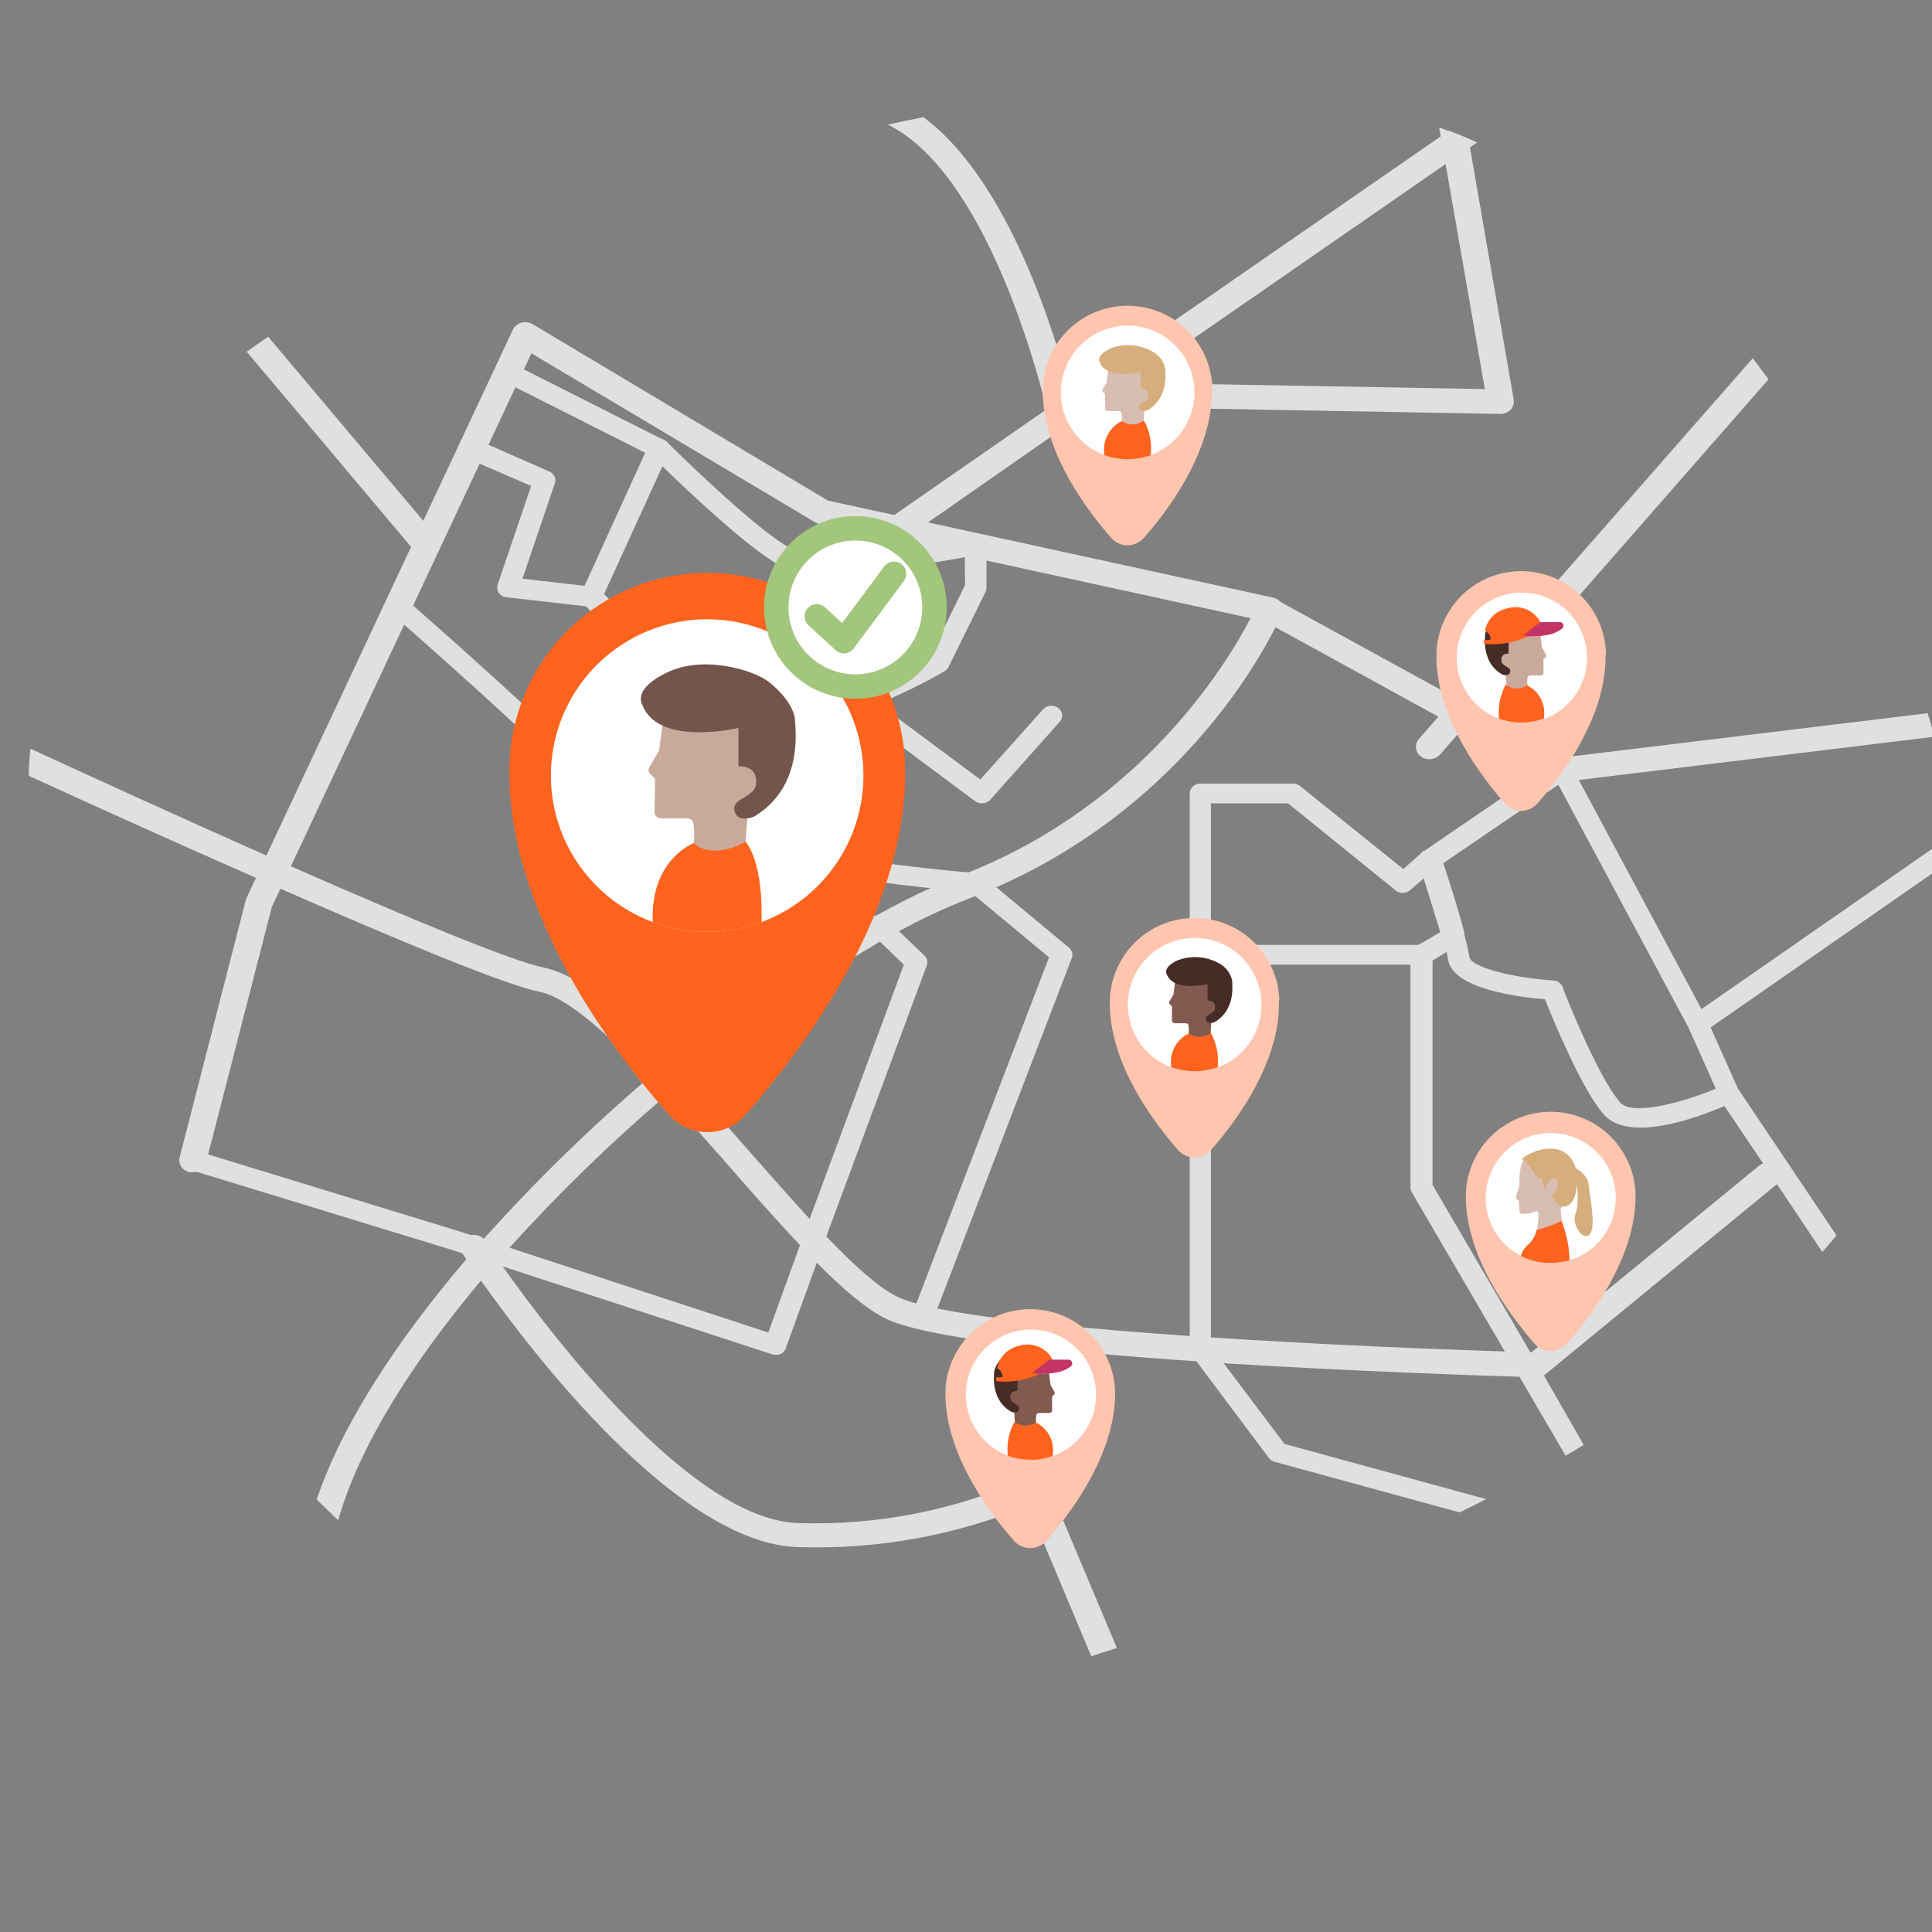 <svg id="eZymF4plS8X1" xmlns="http://www.w3.org/2000/svg" xmlns:xlink="http://www.w3.org/1999/xlink" viewBox="0 0 300 300" shape-rendering="geometricPrecision" text-rendering="geometricPrecision" project-id="ccff0443867943eda327b6fa6cc72479" export-id="d306c7466d9741509028e39980f5ea02" cached="true"><rect x="0" y="0" width="300" height="300" fill="#808080" stroke="none"/><g transform="translate(-394.738-46.023)"><g transform="matrix(1.03 0 0 0.945-12.097 13.296)"><path d="M662.903,229.169l-.081.082-34.819,31.174-.259.219c-.332.192-.708.296-1.092.3-.287,0-1.133,0-2.43-.082-6.633-.218-25.319-.915-44.605-2.211l-4.094-.328c-20.706-1.515-41.166-3.808-47.13-7.084-2.907-1.596-6.361-4.845-10.196-9.035-.805-.901-1.638-1.843-2.484-2.826-3.453-3.985-7.166-8.557-10.919-13.253-3.044-3.753-6.183-7.67-9.295-11.342-.86-1.024-1.706-2.02-2.58-2.989-6.429-7.384-12.475-13.294-16.542-14.181-5.242-1.147-21.279-8.422-38.996-16.898l-3.685-1.774c-11.956-5.733-24.24-11.766-34.368-16.829c0-1.515.109-3.003.232-4.464c10.346,5.187,23.203,11.588,35.569,17.553l3.686,1.761c17.525,8.421,33.317,15.601,38.217,16.679c5.173,1.119,11.615,7.247,18.685,15.382.846.969,1.72,1.979,2.58,3.003c3.071,3.631,6.251,7.575,9.472,11.561c3.221,3.985,6.265,7.78,9.281,11.328l2.471,2.839c4.095,4.682,7.848,8.381,10.66,9.909.925.481,1.9.861,2.907,1.133.915.287,1.979.574,3.167.833c8.353,1.87,22.78,3.385,38.067,4.531l3.248.232c16.242,1.161,33.058,1.925,44.332,2.307l3.767.15h.177l34.341-30.683c.155-.136.33-.246.519-.327.393-.183.834-.235,1.259-.149s.811.306,1.102.626c.347.405.523.928.493,1.46-.031.532-.266,1.031-.657,1.393Z" fill="#dfe0e0"/><path d="M686.593,155.688l-53.613,7.111-2.362.328c-.472.066-.954-.03-1.365-.273l-2.252-1.365-11.642-6.975-3.522-2.115-24.568-14.7c-3.33,7.206-15.614,30.028-42.08,42.721-1.064.532-2.129,1.01-3.234,1.461-.301.15-.574.272-.874.395-3.632,1.538-7.152,3.326-10.537,5.351-.928.546-1.884,1.105-2.853,1.706-10.443,6.684-20.28,14.27-29.399,22.671-1.011.901-2.007,1.815-3.003,2.73-8.338,7.772-16.166,16.074-23.436,24.854l-1.692,2.075-.478.587c-.737.928-1.46,1.856-2.184,2.798-10.414,13.499-18.398,27.298-21.524,39.377-1.092-1.105-2.17-2.238-3.248-3.385c3.78-12.284,12.038-26.056,22.548-39.486l.532-.669c.71-.901,1.365-1.788,2.157-2.73c7.652-9.327,15.919-18.132,24.745-26.356l3.003-2.73c9.337-8.607,19.417-16.372,30.123-23.203.478-.3.915-.587,1.365-.86c2.73-1.638,5.31-3.085,7.794-4.313c1.556-.778,3.057-1.474,4.504-2.061.437-.177.86-.382,1.365-.587c26.52-11.561,39.2-34.6,42.612-41.752.641-1.365.955-2.102.969-2.143.107-.277.274-.527.488-.732.215-.206.472-.361.754-.455.291-.103.602-.135.908-.095.306.041.598.152.853.327l26.97,16.119l3.535,2.102l12.789,7.657l54.842-7.248c.368,1.215.696,2.539,1.01,3.863Z" fill="#dfe0e0"/><path d="M424.048,227.252c-.154.02-.31.02-.464,0-.525-.124-.979-.45-1.263-.908s-.375-1.011-.252-1.535l9.978-42.312c.03-.111.066-.221.109-.328l40.155-93.373c.12-.271.297-.514.518-.712s.482-.346.765-.435c.283-.084.581-.105.873-.062.292.043.572.147.819.308l44.51,28.99l67.098,15.942c.525.125.979.453,1.262.913.283.459.371,1.012.246,1.537s-.453.979-.912,1.262c-.46.282-1.013.371-1.538.246l-67.398-16.024c-.223-.056-.435-.149-.628-.273L475.095,92.686L435.964,183.671l-9.937,42.079c-.117.434-.375.817-.733,1.088-.358.272-.796.417-1.246.414Z" fill="#dfe0e0"/><path d="M617.668,58.044l-1.12.846-3.671,2.73-47.526,35.856-5.241,3.958-3.74,2.73c-.082.088-.179.162-.286.218l-21.197,16.092-3.453,2.593c-.352.272-.785.416-1.229.41-.154.02-.31.02-.464,0-.464-.095-.877-.357-1.16-.737-.324-.434-.464-.978-.39-1.515.074-.536.356-1.022.786-1.352l.764-.573l23.026-17.416l3.562-2.73l1.884-1.433.109-.068L612.14,57.075l1.283-.969c.983.396,1.924.833,2.88,1.256l1.365.682Z" fill="#dfe0e0"/><path d="M652.872,203.457l37.276-28.239c-.123-1.229-.26-2.471-.437-3.713l-38.217,28.936-18.495-37.644-1.187-2.416c-.104-.214-.255-.403-.442-.552-.186-.149-.404-.254-.636-.308-.234-.062-.48-.069-.717-.019-.237.049-.459.154-.648.306l-2.321,1.706-17.388,12.967h-.11c-.271.2-.473.48-.578.8-.106.32-.108.666-.009.988c0,.109,3.058,9.909,4.095,14.768.109.464.178.887.232,1.256.669,4.763,10.305,6.155,14.605,6.537c1.269,3.467,5.568,14.796,8.844,18.904c3.795,4.723,14.059.587,18.222-1.365l5.814,9.418l2.116,3.44l6.824,11.137c.737-.9,1.447-1.801,2.129-2.729l-14.85-24.118-4.122-10.06Zm-13.649,12.285c-3.494-4.314-8.653-18.768-8.653-18.918-.105-.289-.288-.543-.529-.733-.241-.191-.531-.31-.836-.345-5.787-.396-12.448-2.116-12.694-3.849-.136-.969-.423-2.293-.778-3.754c0,0,0-.068,0-.109v-.246c-.996-4.094-2.484-9.103-3.166-11.315l17.348-12.898l19.641,39.951l4.094,10.004c-5.337,2.389-12.639,4.477-14.44,2.239l.013-.027Z" fill="#dfe0e0"/><path d="M627.739,260.649l-2.034-3.794-14.755-27.53v-36.852l2.034-1.365l1.965-1.256c.276-.18.49-.44.614-.745.124-.304.153-.639.083-.961c0,0,0-.068,0-.109v-.246l-3.495-12.366c-.067-.274-.208-.525-.407-.725-.2-.2-.451-.341-.725-.408-.215-.062-.441-.077-.663-.044-.221.033-.433.113-.62.235h-.11l-.163.123-2.921,2.826-15.56-13.636c-.295-.268-.68-.414-1.078-.409h-13.936c-.431,0-.844.171-1.148.476-.305.304-.476.717-.476,1.148v91.325c.005.335.104.662.286.942l.737,1.051l10.92,15.888c.212.307.526.529.887.627l27.844,8.299c1.365-.71,2.729-1.447,3.999-2.184l-30.383-9.063-9.158-13.239-1.938-2.826v-89.196h11.629l16.201,14.291c.296.277.686.431,1.092.431.405,0,.796-.154,1.092-.431l2.061-1.966l2.497,8.831-3.316,2.143-.41.259c-.23.147-.42.348-.554.587-.133.238-.205.505-.21.778v38.217c.001.273.072.541.205.778l14.044,26.193l2.212,4.163l6.933,12.925c.928-.587,1.843-1.187,2.73-1.788l-6.005-11.397Z" fill="#dfe0e0"/><path d="M609.326,193.139h-33.358c-.431,0-.844-.171-1.148-.476-.305-.304-.476-.717-.476-1.148s.171-.844.476-1.149c.304-.304.717-.475,1.148-.475h33.331c.431,0,.844.171,1.148.475.305.305.476.718.476,1.149s-.171.844-.476,1.148c-.304.305-.717.476-1.148.476h.027Z" fill="#dfe0e0"/><path d="M534.023,252.786c-.181-.001-.36-.028-.532-.082-.202-.071-.388-.18-.548-.323-.159-.142-.289-.315-.382-.508-.092-.192-.146-.401-.157-.615-.012-.213.019-.427.09-.629l20.637-58.69-11.833-10.715c-7.002-.682-48.686-5.077-56.562-14.577-7.875-9.5-30.628-31.106-30.86-31.324-.313-.296-.495-.703-.508-1.133s.145-.847.44-1.16c.307-.305.721-.475,1.153-.475s.847.17,1.153.475c.942.9,23.204,22.084,31.134,31.611c6.128,7.411,41.711,12.284,54.896,13.458.352.033.683.182.942.423l13.035,11.806c.238.215.407.496.485.807s.061.639-.049.94l-20.992,59.646c-.114.316-.324.589-.6.78-.277.191-.606.29-.942.285Z" fill="#dfe0e0"/><path d="M511.894,257.248c-.187.003-.372-.03-.546-.095l-48.004-17.062-39.814-13.28c-.202-.068-.389-.176-.55-.316s-.293-.311-.388-.503c-.095-.191-.152-.399-.166-.612-.015-.214.013-.428.081-.63.068-.203.175-.39.316-.551.14-.161.311-.293.502-.388.192-.095.4-.151.613-.166.213-.014.427.013.63.081l39.841,13.294l46.407,16.57l5.145-15.491l15.287-44.946-5.187-5.46c-.252-.326-.373-.735-.337-1.146.035-.41.224-.793.529-1.07s.704-.43,1.116-.426c.412.003.808.162,1.108.444l5.856,6.129c.206.216.349.483.414.774s.049.595-.046.877L519.1,239.15l-5.664,17.061c-.069.204-.178.393-.321.554-.143.162-.317.294-.511.388-.227.083-.469.116-.71.095Z" fill="#dfe0e0"/><path d="M543.113,123.007c-.19-.15-.411-.257-.646-.313-.236-.057-.481-.062-.719-.015-2.47.519-5.459,1.092-8.544,1.57-7.834,1.215-16.379,1.938-18.986.491-5.255-2.907-18.562-17.347-18.699-17.484-.136-.136,0,0,0,0-.074-.073-.157-.137-.245-.191-.071-.056-.149-.101-.232-.136L474.036,95.368l-1.652-.914c-.208-.109-.437-.175-.671-.194-.235-.019-.471.01-.694.085-.215.074-.413.192-.58.347s-.299.344-.389.554l-5.459,12.543c-.168.39-.178.831-.028,1.228s.449.72.833.902l1.883.9l7.78,3.658-5.05,16.215c-.065.228-.083.466-.052.701.03.235.109.461.23.664.134.199.309.367.514.492s.435.204.673.232l11.929,1.474c2.539,2.893,15.506,17.252,25.196,19.6c1.168.277,2.363.414,3.563.409c4.058-.164,8.056-1.046,11.806-2.607c1.174-.437,2.32-.914,3.426-1.365c3.492-1.546,6.868-3.344,10.1-5.377.266-.172.475-.419.601-.71l5.555-12.284c.096-.201.147-.42.15-.642v-6.824c.03-.271-.007-.545-.11-.798-.102-.253-.266-.476-.477-.649Zm-2.634,7.753l-5.2,11.56c-3.662,2.231-7.49,4.175-11.452,5.815l-.396.164c-4.818,1.897-10.127,3.275-14.113,2.32-8.366-2.02-20.337-15.014-23.203-18.29l-.655-.737c-.259-.317-.631-.522-1.037-.573l-1.27-.123-9.404-1.174l4.886-15.682c.119-.376.095-.782-.066-1.142s-.448-.648-.807-.81l-9.186-4.395-.368-.178l4.094-9.458.355.191l19.6,10.782l1.051.587c.273.273.805.86,1.542,1.638c3.863,4.095,13.24,13.758,17.744,16.297c5.118,2.825,21.838-.136,27.844-1.365l.041,4.573Z" fill="#dfe0e0"/><path d="M484.14,134.269c-.215-.001-.428-.042-.628-.122-.197-.083-.376-.203-.527-.354-.151-.152-.271-.332-.352-.53-.081-.197-.122-.409-.121-.623s.044-.426.127-.623l10.168-24.322c.083-.197.203-.376.355-.527.151-.151.331-.27.529-.351s.409-.122.623-.122c.214.001.425.044.622.126.198.083.377.203.527.355.151.151.27.331.351.529s.123.409.122.623-.044.425-.126.623l-10.169,24.281c-.115.305-.321.567-.589.752s-.586.285-.912.285Z" fill="#dfe0e0"/><path d="M543.009,166.63c-.371-.003-.731-.127-1.024-.354l-18.836-15.274c-.168-.131-.308-.295-.412-.482s-.17-.393-.193-.605c-.023-.213-.003-.428.059-.633.062-.204.164-.395.301-.559.134-.167.299-.307.487-.41s.395-.168.608-.19c.213-.023.429-.004.634.057.206.061.397.162.564.297l17.58,14.25l9.458-11.547c.274-.333.668-.544,1.097-.586.429-.043.857.087,1.19.361.333.273.544.667.586,1.096s-.088.857-.361,1.19L544.278,166.03c-.154.188-.347.339-.567.443s-.459.158-.702.157Z" fill="#dfe0e0"/><path d="M661.605,96.955L617.928,151.333l-2.58,3.207-3.289,4.095c-.195.234-.44.422-.715.552-.276.13-.577.198-.882.199-.383-.005-.757-.116-1.079-.322-.323-.206-.581-.498-.746-.844-.165-.345-.229-.73-.187-1.11.043-.38.191-.741.429-1.041l2.948-3.672l2.566-3.194L659.23,93.488c.764,1.133,1.569,2.307,2.375,3.467Z" fill="#dfe0e0"/><path d="M623.185,100.298c.045.296.026.597-.057.885-.082.287-.226.553-.421.78-.192.216-.427.388-.691.506-.263.118-.549.178-.838.177l-61.01-1.188h-.71c-.537-.011-1.048-.233-1.421-.62-.374-.386-.579-.904-.572-1.441.008-.311.085-.616.224-.895.139-.278.338-.523.581-.716l.109-.068c.344-.214.742-.323,1.147-.314l5.883.123l53.422,1.037-5.897-36.852-.737-4.531-.245-1.611l1.528.641c.983.396,1.925.833,2.88,1.256l.246,1.488l6.579,41.343Z" fill="#dfe0e0"/><path d="M563.361,305.427c-1.27.45-2.566.873-3.849,1.365l-9.555-24.773c-10.886,4.929-22.767,7.265-34.709,6.824-18.017-.587-39.882-31.665-47.676-43.677-.969-1.487-1.706-2.729-2.225-3.494-.354-.573-.573-.955-.668-1.119-.096-.164,0,0,0,0-.258-.458-.328-.999-.196-1.508.133-.509.457-.947.905-1.222.141-.083.293-.147.451-.191.408-.125.845-.118,1.249.019s.755.398,1.003.746v.081c0,0,.805,1.365,2.102,3.372.218.314.423.641.655.996c7.452,11.465,28.485,41.52,44.482,42.053c12.016.426,23.948-2.159,34.709-7.521.255-.146.539-.234.831-.258.293-.023.587.018.862.122.278.095.531.251.741.456.21.206.372.455.474.731l10.414,26.998Z" fill="#dfe0e0"/><path d="M461.143,125.056c-.148.288-.353.543-.601.751-.357.272-.793.42-1.242.423-.31-.001-.616-.075-.893-.215-.277-.139-.518-.342-.704-.59l-.75-.942L432.18,92.422c1.064-.846,2.143-1.665,3.234-2.457l23.381,30.246l2.116,2.73c.232.296.376.651.417,1.025.041.373-.023.751-.185,1.09Z" fill="#dfe0e0"/><path d="M556.372,104.257c-.083.089-.18.163-.287.219-.202.12-.424.203-.655.245-.136.014-.273.014-.409,0-.469,0-.923-.161-1.286-.457s-.613-.708-.707-1.167c0,0-.082-.478-.26-1.242-1.515-6.824-9.404-38.954-23.94-46.748c1.761-.423,3.563-.833,5.364-1.228c13.008,10.51,20.01,36.252,22.139,45.287.409,1.747.641,2.853.696,3.139.076.355.055.723-.06,1.066-.116.343-.321.65-.595.886Z" fill="#dfe0e0"/></g><path d="M554.717,273.028c5.744,0,10.4-4.657,10.4-10.401s-4.656-10.4-10.4-10.4-10.401,4.656-10.401,10.4s4.657,10.401,10.401,10.401Z" fill="#fff"/><path d="M567.878,261.763c-.187-3.365-1.656-6.529-4.104-8.845-2.449-2.315-5.69-3.606-9.06-3.606s-6.612,1.291-9.06,3.606c-2.448,2.316-3.917,5.48-4.105,8.845v.6c-.013.241-.013.483,0,.724.328,9.227,6.907,17.948,10.633,22.179.127.15.269.288.423.41.673.54,1.529.799,2.389.723.218-.015.433-.056.641-.123.62-.173,1.175-.524,1.597-1.01.328-.354.655-.75,1.01-1.173c3.795-4.545,9.336-12.571,9.636-21.006c0-.232,0-.478,0-.724c0-.245,0-.436,0-.6Zm-9.554,10.332l-.628.219c-.592.179-1.2.302-1.815.368-.373.021-.747.021-1.119,0-.457,0-.913-.032-1.365-.095-.239-.027-.476-.068-.71-.123-.465-.089-.921-.217-1.365-.382-2.227-.822-4.094-2.401-5.274-4.461-1.181-2.06-1.599-4.469-1.181-6.806.417-2.337,1.643-4.453,3.464-5.977c1.82-1.524,4.118-2.359,6.492-2.359s4.672.835,6.493,2.359c1.82,1.524,3.046,3.64,3.463,5.977.418,2.337,0,4.746-1.18,6.806-1.181,2.06-3.048,3.639-5.275,4.461v.013Z" fill="#ffc5ae"/><path d="M555.624,266.957c.027.075.027.157,0,.232-.136.219-.437.546-1.474.56-.551.05-1.106-.059-1.597-.314-.109,0-.205-.437-.218-.559l-.123-1.693c0-.15.068,0,.191-.095l.491-.301-.177-.409c-.032-.085-.095-.154-.177-.191l-1.365-.696c-.051-.027-.095-.064-.13-.109-.036-.045-.061-.096-.075-.152-.014-.055-.017-.113-.007-.169.009-.056.03-.11.062-.157l.709-.997c.055-.078.136-.134.228-.159s.19-.017.277.023l.505.259-.464-2.566c0-.104.039-.204.11-.28s.169-.122.272-.129l4.245.327h.164l.532-.273.26,1.897c-.006.032-.006.064,0,.096l.627,1.092c.021.047.031.098.031.15s-.01.103-.031.15l-.382.41c-.007.049-.007.1,0,.15v1.952c.002.053-.007.107-.026.157-.018.051-.047.097-.084.136-.037.04-.081.071-.13.093-.049.023-.102.035-.156.037h-1.665c-.1-.001-.197.037-.27.106-.074.068-.119.162-.126.262-.062.384-.071.774-.027,1.16Z" fill="#825a4f"/><path d="M558.224,271.703v.396l-.628.218c-.592.179-1.2.302-1.815.368-.373.021-.747.021-1.119,0-.457.001-.913-.031-1.365-.095-.239-.027-.476-.068-.71-.123-.465-.089-.921-.217-1.365-.382-.191-1.819.166-3.653,1.024-5.269.479.354,1.055.553,1.65.57s1.181-.149,1.68-.474c.886.423,1.617,1.112,2.092,1.971.474.859.669,1.845.556,2.82Z" fill="#ff631d"/><path d="M558.715,257.835c-.519.164-1.365-.6-2.894-1.924-.822-.404-1.747-.552-2.654-.426-.907.127-1.756.522-2.437,1.136-.834.558-1.416,1.42-1.624,2.402c0,.723-.519,4.354,2.634,6.21.765.287,1.256.068,1.256-.573c0-.642-1.46-.737-1.365-1.638c0,0-.177-1.024,1.119-1.024v-2.47c.628-.956,5.815-.191,5.965-1.693Z" fill="#462c27"/><path d="M548.947,260.415c0,.082.096.082.137.096c3.193.284,6.381-.604,8.967-2.498-.153-.555-.414-1.074-.768-1.528s-.793-.834-1.294-1.118-1.052-.466-1.624-.537c-.571-.071-1.15-.028-1.705.125l-.478.137c-.761.215-1.449.634-1.99,1.211s-.915,1.291-1.081,2.065c-.009.029-.007.06.005.088.013.028.035.05.063.062.191.109.358.256.489.432.132.176.226.377.276.591.177.628-1.01.219-1.01.41s.013.382.013.464Z" transform="translate(.47 0)" fill="#ff631d"/><path d="M557.658,257.154h2.893c.131-.024.265-.002.382.061s.209.163.261.285.062.258.027.386-.112.24-.219.319c-.682.507-1.48.835-2.321.955-2.811.464-3.63,0-3.63,0l2.607-2.006Z" fill="#c33465"/><path d="M630.947,158.512c5.744,0,10.401-4.656,10.401-10.401c0-5.744-4.657-10.4-10.401-10.4s-10.4,4.656-10.4,10.4c0,5.745,4.656,10.401,10.4,10.401Z" fill="#fff"/><path d="M644.107,147.279c-.154-3.386-1.608-6.582-4.059-8.924-2.45-2.341-5.709-3.648-9.099-3.648-3.389,0-6.648,1.307-9.099,3.648-2.45,2.342-3.904,5.538-4.058,8.924v.6c-.014.241-.014.483,0,.724.327,9.226,6.892,17.948,10.619,22.179.132.151.278.288.436.41.668.541,1.52.8,2.375.723.218-.013.434-.054.642-.123.623-.173,1.183-.524,1.61-1.01l1.01-1.173c3.795-4.546,9.323-12.571,9.555-21.006.013-.241.013-.483,0-.724.095-.232.081-.436.068-.6Zm-9.554,10.332l-.642.218c-.588.179-1.191.303-1.802.369-.371.044-.745.066-1.119.068-.457-.004-.913-.04-1.365-.109-.239-.026-.476-.067-.709-.123-.465-.089-.922-.217-1.365-.382-2.228-.822-4.095-2.401-5.275-4.461-1.18-2.059-1.598-4.469-1.181-6.806.418-2.337,1.644-4.452,3.464-5.976s4.119-2.359,6.493-2.359s4.672.835,6.492,2.359s3.047,3.639,3.464,5.976-.001,4.747-1.181,6.806c-1.18,2.06-3.047,3.639-5.274,4.461v-.041Z" fill="#ffc5ae"/><path d="M631.929,152.452c.025.07.025.147,0,.218-.123.232-.437.546-1.46.56-.552.054-1.107-.055-1.597-.314-.109,0-.219-.437-.219-.56l-.136-1.692c0-.151.068,0,.205-.096l.491-.3-.177-.41c-.042-.082-.109-.149-.192-.191l-1.364-.696c-.051-.026-.096-.063-.131-.109-.035-.045-.06-.097-.073-.153s-.014-.114-.002-.17c.011-.056.035-.109.069-.155l.696-.996c.058-.079.141-.136.235-.161.095-.025.195-.016.284.024l.505.26-.478-2.566c.003-.106.046-.206.119-.282.073-.075.172-.121.277-.128l4.245.328c.054.012.11.012.164,0l.532-.273.246,1.897v.096l.641,1.091c.034.098.034.204,0,.301l-.396.409c-.014.049-.014.101,0,.15v1.966c0,.108-.043.212-.12.289-.076.077-.181.12-.289.12h-1.665c-.102,0-.201.037-.276.105-.076.068-.124.162-.134.264-.052.389-.052.784,0,1.174Z" fill="#c9a99a"/><path d="M634.509,157.187v.396l-.641.218c-.588.179-1.191.303-1.802.369-.372.043-.745.066-1.119.068-.457-.004-.913-.04-1.365-.109-.239-.027-.476-.068-.71-.123-.465-.089-.921-.217-1.365-.382-.191-1.819.166-3.653,1.024-5.269.477.358,1.054.559,1.65.576s1.183-.151,1.68-.48c.872.425,1.594,1.106,2.067,1.953.473.846.676,1.818.581,2.783Z" fill="#ff631d"/><path d="M634.961,143.348c-.532.164-1.365-.6-2.907-1.924-.823-.402-1.747-.549-2.654-.423-.907.127-1.756.521-2.437,1.132-.83.563-1.412,1.423-1.624,2.403c0,.723-.506,4.354,2.634,6.21.778.287,1.269.068,1.269-.573c0-.642-1.46-.737-1.365-1.638c0,0-.191-1.024,1.119-1.024v-2.47c.628-.983,5.801-.219,5.965-1.693Z" fill="#462c27"/><path d="M625.174,145.915c0,.096.095.082.15.096c3.189.284,6.372-.604,8.954-2.498-.15-.557-.409-1.078-.763-1.532-.354-.455-.795-.835-1.298-1.116-1.009-.566-2.2-.713-3.317-.409l-.491.136c-.762.216-1.45.635-1.991,1.212s-.914,1.29-1.08,2.064c-.006.031-.001.062.014.089.015.028.039.049.067.061.191.109.358.256.49.432.131.176.225.378.275.592.177.628-1.024.218-1.024.409s.014.369.014.464Z" fill="#ff631d"/><path d="M633.894,142.634h2.894c.134-.037.278-.024.404.037s.226.166.279.296c.054.129.059.273.013.406-.045.132-.138.243-.26.312-.678.505-1.47.833-2.306.956-2.826.464-3.645,0-3.645,0l2.621-2.007Z" fill="#c33465"/><path d="M635.522,221.582c-2.057,0-4.068.61-5.779,1.753-1.71,1.143-3.043,2.767-3.83,4.667-.787,1.901-.993,3.992-.592,6.01.401,2.017,1.392,3.87,2.846,5.325c1.455,1.454,3.308,2.445,5.326,2.846c2.017.402,4.108.196,6.009-.592c1.9-.787,3.525-2.12,4.667-3.83c1.143-1.711,1.753-3.721,1.753-5.778c0-2.759-1.096-5.404-3.046-7.355-1.951-1.95-4.596-3.046-7.354-3.046Zm1.119,20.473c-.844.099-1.695.099-2.539,0l-.71-.122c-.464-.09-.921-.217-1.365-.383-.388-.138-.766-.302-1.132-.491.226-.736.668-1.388,1.269-1.87.617-.584,1.033-1.348,1.187-2.184c1.324-.331,2.613-.788,3.849-1.365.762,1.96,1.168,4.04,1.202,6.142-.578.139-1.168.226-1.761.26v.013Z" fill="#fff"/><path d="M648.692,231.111c-.188-3.365-1.656-6.53-4.105-8.845-2.448-2.316-5.69-3.606-9.059-3.606-3.37,0-6.612,1.29-9.06,3.606-2.448,2.315-3.917,5.48-4.105,8.845v.614.723c.287,8.19,5.46,15.86,9.2,20.474l1.105,1.365.328.382c.131.146.272.283.423.409.677.533,1.53.791,2.389.724.218-.014.433-.055.641-.123.624-.173,1.183-.524,1.611-1.01.314-.369.655-.751.996-1.174l.123-.137.232-.286c3.781-4.614,8.995-12.407,9.281-20.583c0-.232,0-.491,0-.723s.014-.451,0-.655Zm-9.554,10.345l-.642.219c-.592.179-1.2.302-1.815.368-.843.099-1.695.099-2.539,0l-.709-.122c-.465-.09-.922-.217-1.365-.383-.389-.138-.767-.302-1.133-.491-2.061-1.055-3.696-2.785-4.634-4.901-.937-2.117-1.119-4.491-.515-6.726.604-2.234,1.957-4.193,3.833-5.55c1.876-1.356,4.161-2.026,6.472-1.899s4.509,1.044,6.225,2.598c1.716,1.553,2.846,3.649,3.201,5.937.355,2.287-.086,4.627-1.25,6.628-1.163,2.001-2.979,3.541-5.143,4.363l.014-.041Z" fill="#ffc5ae"/><path d="M633.418,236.949c.768.154,1.551.218,2.334.191.54-.454,1.042-.952,1.501-1.488l-.191-1.883c0-.164,1.133-1.365.983-1.434l-.109.424-.382-.219c0-.095-.492-.559-.41-.614l.642.068c.05-.032.093-.075.126-.126.033-.05.054-.107.063-.166.009-.06.006-.12-.011-.178-.016-.058-.044-.112-.083-.158l-.819-.969c-.136-.163.109-.423,0-.314v-1.01l-.723-1.16c-.01-.108-.061-.209-.142-.282-.081-.074-.186-.114-.295-.114l-2.348-.464c0,0-1.092-1.815-1.665-1.46s-.764.832-1.037,1.788c-.169.844-.224,1.707-.164,2.566.008.036.008.073,0,.109l-.546,1.774c-.033.098-.033.203,0,.301l.437.382c.014.049.014.101,0,.15l.123,1.46c.001.057.015.112.038.163.024.051.058.096.101.133.042.038.091.066.145.083s.11.023.166.017c.458-.005.915-.051,1.365-.136.314-.109,1.024-.546,1.119,0-.004.86-.077,1.718-.218,2.566Z" fill="#d8bdb2"/><path d="M633.418,224.708c-.828.257-1.605.659-2.293,1.188c0,.273.423.382.601.682.177.301,1.296,1.365,1.364,1.843.069.478,1.079.423,1.215.969.084.328.148.661.191.996h.369c.039-.301.159-.587.346-.827s.435-.426.718-.537c.97-.369.86,2.224-.109,2.402-.396.491.915,1.952,1.57,1.965.655.014,1.924-.205,2.238-3.412.314-3.208-1.392-6.674-6.21-5.269Z" fill="#d5ae7b"/><path d="M638.934,227.176c0,0,2.265.914,2.47,2.73.205,1.815,1.215,6.715.164,7.807s-2.866-1.638-2.184-3.262c.682-1.625.273-5.897-.369-6.333l-.081-.942Z" fill="#d5ae7b"/><path d="M638.46,241.675c-.592.179-1.2.303-1.815.369-.844.099-1.696.099-2.539,0l-.71-.123c-.465-.089-.921-.217-1.365-.382-.388-.138-.766-.302-1.133-.491.227-.737.669-1.388,1.27-1.87.617-.584,1.033-1.349,1.187-2.184c1.324-.331,2.613-.788,3.849-1.365.769,1.927,1.194,3.973,1.256,6.046Z" fill="#ff631d"/><path d="M504.611,192.89c14.82,0,26.834-12.014,26.834-26.833c0-14.82-12.014-26.834-26.834-26.834s-26.834,12.014-26.834,26.834c0,14.819,12.014,26.833,26.834,26.833Z" fill="#fff"/><path d="M535.268,164.419c-.334-7.921-3.716-15.406-9.438-20.893-5.723-5.486-13.344-8.549-21.272-8.549s-15.549,3.063-21.272,8.549c-5.723,5.487-9.104,12.972-9.438,20.893v1.365v1.692c.668,18.972,12.68,37.057,21.47,47.772.682.846,1.364,1.638,1.992,2.388l1.365,1.543c.308.342.641.661.997.955.782.612,1.67,1.075,2.62,1.365.951.283,1.946.385,2.935.3.508-.043,1.01-.135,1.501-.273c1.447-.412,2.745-1.232,3.74-2.361.123-.137.246-.287.382-.423.628-.724,1.283-1.502,1.965-2.32c8.859-10.619,21.839-29.332,22.48-49.014c0-.546,0-1.133,0-1.692c0-.56,0-.847-.027-1.297Zm-22.289,24.786c-4.845,1.796-10.137,1.999-15.105.579s-9.354-4.389-12.517-8.475c-3.164-4.085-4.941-9.074-5.073-14.24-.131-5.165,1.389-10.238,4.341-14.48c2.951-4.241,7.179-7.43,12.069-9.101c4.889-1.672,10.184-1.739,15.115-.192c4.93,1.546,9.238,4.627,12.296,8.792c3.059,4.165,4.708,9.197,4.707,14.365c0,4.955-1.518,9.791-4.348,13.859-2.831,4.067-6.838,7.171-11.485,8.893Z" fill="#ff631d"/><path d="M502.46,176.913c-.028.191.015.386.123.546.3.546,1.051,1.365,3.535,1.365c1.332.107,2.667-.153,3.862-.751.299-.398.483-.87.533-1.365l.3-4.094c0-.382-.15,0-.478-.26l-1.187-.709.423-.983c.094-.208.258-.377.464-.478l3.221-1.665c.125-.066.234-.157.32-.268.087-.111.149-.239.183-.376.033-.136.037-.278.012-.417-.026-.138-.08-.27-.16-.386l-1.706-2.402c-.135-.192-.336-.328-.565-.384-.228-.055-.469-.025-.677.084l-1.215.6l1.133-6.196c-.003-.252-.103-.492-.278-.672-.175-.181-.413-.287-.664-.297l-10.25.778c-.139-.003-.275-.04-.396-.11l-1.283-.641-.601,4.572c-.016.084-.039.166-.068.246l-1.528,2.621c-.095.231-.095.491,0,.723l.941.983c.02.122.02.246,0,.368l-.082,4.737c-.001.13.023.26.071.382.048.121.12.232.212.326.091.094.2.169.32.22.12.052.249.08.38.082h4.095c.242-.005.477.083.657.245s.291.387.312.628c.151.976.164,1.968.041,2.948Z" fill="#c9a99a"/><path d="M513.003,188.484v.724c-5.461,2.02-11.464,2.02-16.925,0v-.806c0-9.117,6.401-11.465,6.401-11.465c1.98,1.884,5.337,1.283,8.053-.218c1.993,2.661,2.525,7.589,2.471,11.765Z" fill="#ff631d"/><path d="M494.432,155.343c0,0-1.529-2.402,4.095-4.995c5.623-2.593,13.335-.287,15.723,1.665c2.389,1.952,3.822,4.095,3.931,5.801s1.228,10.496-6.36,15.014c-1.87.696-3.058.177-3.058-1.365s3.522-1.788,3.372-3.958c0,0,.423-2.498-2.73-2.498v-5.951c0,0-12.598,3.016-14.973-3.713Z" fill="#73554b"/><path d="M580.254,213.336c6.347,0,11.493-5.145,11.493-11.492s-5.146-11.492-11.493-11.492-11.492,5.145-11.492,11.492s5.145,11.492,11.492,11.492Z" fill="#fff"/><path d="M593.388,201.138c-.154-3.386-1.608-6.582-4.059-8.923-2.45-2.342-5.709-3.649-9.099-3.649-3.389,0-6.648,1.307-9.099,3.649-2.451,2.341-3.904,5.537-4.058,8.923v.614c-.014.241-.014.483,0,.724.286,8.189,5.459,15.874,9.199,20.473l.846,1.024c.21.218.401.437.573.655.133.15.279.287.437.41.333.264.713.463,1.119.586.407.123.834.164,1.256.123.869-.06,1.679-.462,2.252-1.119l.15-.177.86-.997c3.795-4.558,9.323-12.57,9.555-21.006c0-.245,0-.491,0-.723s.081-.382.068-.587Zm-9.554,10.633c-1.16.422-2.384.639-3.617.641-2.592-.006-5.087-.982-6.995-2.736s-3.09-4.159-3.314-6.74c-.224-2.582.526-5.154,2.104-7.211c1.577-2.056,3.867-3.447,6.419-3.9c2.551-.452,5.18.067,7.368,1.455c2.189,1.388,3.778,3.545,4.456,6.047.677,2.501.394,5.166-.795,7.469-1.188,2.303-3.195,4.078-5.626,4.975Z" fill="#ffc5ae"/><path d="M579.323,206.506c-.015.037-.023.076-.023.116s.008.079.023.116c.123.232.451.559,1.515.587.571.044,1.142-.07,1.652-.328.129-.171.209-.374.232-.587l.123-1.747c0-.164-.068,0-.205-.109l-.505-.314.178-.409c.038-.093.112-.166.204-.205l1.365-.724c.055-.026.103-.064.141-.111s.065-.101.079-.16c.015-.059.016-.12.004-.179-.012-.06-.037-.115-.074-.164l-.723-1.023c-.056-.085-.142-.146-.24-.171s-.203-.013-.292.034l-.533.259.492-2.647c0-.11-.043-.216-.119-.295-.077-.079-.181-.125-.291-.129l-4.381.328c-.058.014-.119.014-.178,0l-.546-.273-.259,1.952v.109l-.655,1.133c-.034.097-.034.203,0,.3l.409.423c.007.055.007.11,0,.164v2.02c-.001.057.008.113.029.166.02.053.051.101.091.142.039.041.086.073.138.095.053.023.109.034.166.034h1.733c.104,0,.204.039.28.11s.123.168.129.272c.074.401.088.81.041,1.215Z" fill="#825a4f"/><path d="M583.843,211.427v.314c-1.159.423-2.383.64-3.617.642-1.244.001-2.478-.221-3.644-.656v-.3c-.106-1,.099-2.009.588-2.889.488-.879,1.236-1.586,2.142-2.024.516.339,1.124.512,1.741.495.618-.017,1.215-.223,1.712-.591.836,1.53,1.21,3.27,1.078,5.009Z" fill="#ff631d"/><path d="M575.89,197.248c0,0-.656-1.023,1.76-2.129c1.103-.41,2.285-.56,3.455-.437c1.17.124,2.295.516,3.288,1.147.864.576,1.467,1.468,1.679,2.484c0,.751.532,4.504-2.73,6.429-.805.286-1.365.068-1.365-.587s1.515-.764,1.447-1.706c0,0,.177-1.065-1.174-1.065v-2.552c0,0-5.323,1.31-6.36-1.584Z" fill="#462c27"/><path d="M569.856,118.262c6.347,0,11.492-5.145,11.492-11.492s-5.145-11.493-11.492-11.493-11.493,5.146-11.493,11.493s5.146,11.492,11.493,11.492Z" fill="#fff"/><path d="M582.986,106.072c-.155-3.386-1.608-6.582-4.059-8.924s-5.71-3.648-9.099-3.648-6.648,1.307-9.099,3.648-3.904,5.538-4.059,8.924v.6c-.013.241-.013.483,0,.724.287,8.189,5.46,15.874,9.2,20.473l.86,1.024.573.655c.127.15.269.287.423.409.33.27.71.469,1.119.587.411.127.842.173,1.27.137.213-.015.424-.056.627-.123.624-.173,1.184-.524,1.611-1.01l.164-.177.846-.997c3.795-4.545,9.322-12.57,9.554-21.006.014-.24.014-.482,0-.723.096-.177.082-.314.069-.573Zm-9.555,10.619c-1.159.422-2.383.639-3.617.641-2.591-.006-5.086-.982-6.994-2.736s-3.09-4.159-3.314-6.74c-.224-2.582.526-5.154,2.103-7.211c1.578-2.056,3.868-3.447,6.419-3.9c2.552-.453,5.181.066,7.369,1.455c2.188,1.388,3.778,3.545,4.455,6.047.678,2.501.395,5.166-.794,7.469-1.188,2.303-3.195,4.077-5.627,4.975Z" fill="#ffc5ae"/><path d="M568.929,111.424c-.027.075-.027.157,0,.232.136.232.45.573,1.515.587.57.051,1.143-.063,1.651-.328.123-.068.219-.45.232-.587l.137-1.747c0-.164-.069,0-.205-.109l-.519-.3.191-.423c.037-.09.105-.162.191-.205l1.365-.71c.055-.028.103-.067.141-.115s.066-.104.08-.164.015-.122.003-.182-.037-.117-.074-.167l-.723-1.023c-.058-.083-.143-.142-.241-.167-.097-.025-.201-.014-.291.03l-.505.287.477-2.648c.001-.108-.04-.211-.114-.29-.073-.079-.174-.126-.281-.133l-4.395.341h-.178l-.546-.287-.259,1.966c.005.036.005.073,0,.109l-.655,1.119c-.021.05-.031.103-.031.157s.01.107.031.157l.396.41c.006.054.006.109,0,.163v2.034c-.002.055.007.11.027.161s.049.098.088.137c.038.04.084.071.134.093.051.021.105.032.16.032h1.734c.105,0,.207.039.285.109.078.071.127.168.138.273.064.393.077.792.041,1.188Z" fill="#d8bdb2"/><path d="M573.446,116.378v.314c-1.159.423-2.383.64-3.617.642-1.244.001-2.478-.221-3.644-.655v-.342c-.1-.999.107-2.006.595-2.884s1.233-1.586,2.135-2.029c.516.337,1.124.509,1.741.492s1.214-.222,1.712-.588c.85,1.54,1.225,3.297,1.078,5.05Z" fill="#ff631d"/><path d="M565.487,102.233c0,0-.655-1.038,1.774-2.143c1.103-.406,2.285-.554,3.454-.431s2.294.514,3.289,1.141c.863.575,1.466,1.468,1.678,2.484c0,.75.519,4.504-2.729,6.428-.792.301-1.365.069-1.365-.587c0-.655,1.515-.764,1.447-1.692c0,0,.177-1.078-1.161-1.078v-2.553c0,0-5.336,1.256-6.387-1.569Z" fill="#d5ae7b"/><path d="M527.561,152.627c6.785,0,12.284-5.5,12.284-12.284c0-6.785-5.499-12.284-12.284-12.284-6.784,0-12.284,5.499-12.284,12.284c0,6.784,5.5,12.284,12.284,12.284Z" fill="#fff" stroke="#a3c67d" stroke-width="3.794" stroke-miterlimit="10"/><path d="M521.566,141.723l4.204,3.863l7.794-10.469" fill="none" stroke="#a3c67d" stroke-width="3.794" stroke-linecap="round" stroke-linejoin="round"/></g></svg>
